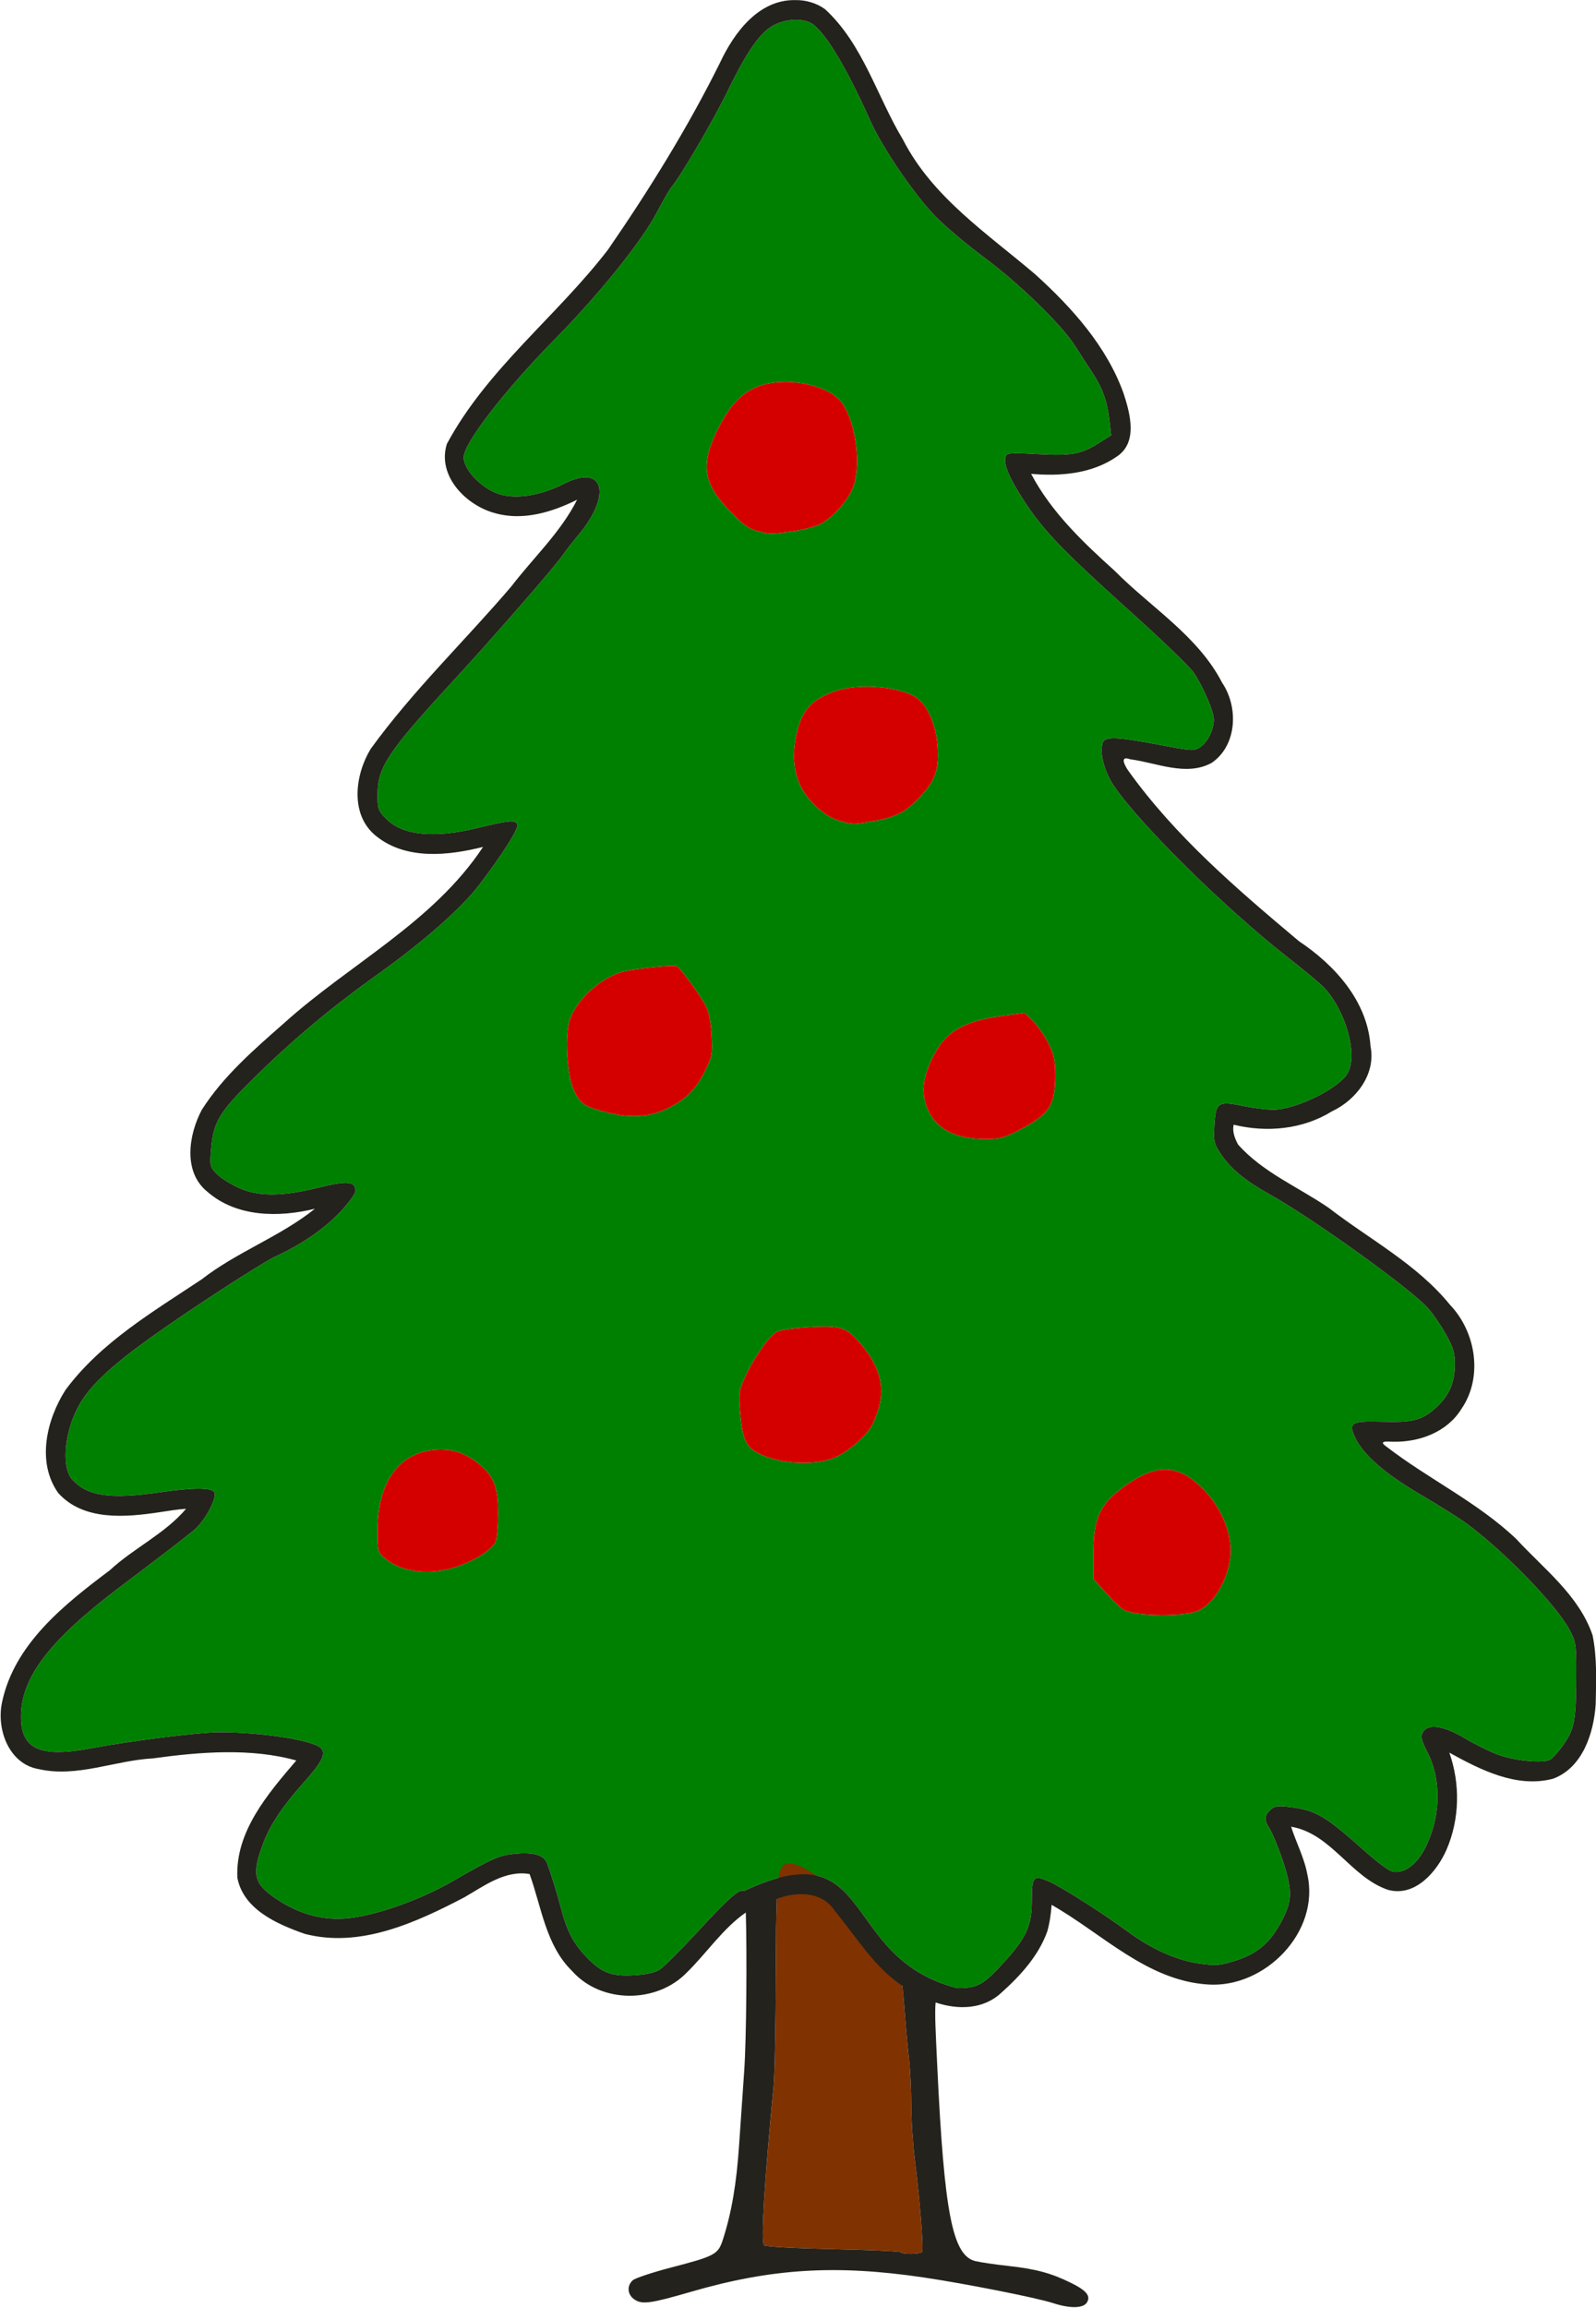 <?xml version="1.0" encoding="UTF-8" standalone="no"?>
<!-- Created with Inkscape (http://www.inkscape.org/) -->

<svg
   xmlns:dc="http://purl.org/dc/elements/1.1/"
   xmlns:cc="http://creativecommons.org/ns#"
   xmlns:rdf="http://www.w3.org/1999/02/22-rdf-syntax-ns#"
   xmlns:svg="http://www.w3.org/2000/svg"
   xmlns="http://www.w3.org/2000/svg"
   xmlns:sodipodi="http://sodipodi.sourceforge.net/DTD/sodipodi-0.dtd"
   xmlns:inkscape="http://www.inkscape.org/namespaces/inkscape"
   width="104.385mm"
   height="150.888mm"
   viewBox="0 0 369.868 534.642"
   id="svg2"
   version="1.1"
   inkscape:version="0.91 r13725"
   sodipodi:docname="christmas tree.svg">
  <defs
     id="defs4" />
  <sodipodi:namedview
     id="base"
     pagecolor="#ffffff"
     bordercolor="#666666"
     borderopacity="1.0"
     inkscape:pageopacity="0.0"
     inkscape:pageshadow="2"
     inkscape:zoom="0.24748737"
     inkscape:cx="863.97592"
     inkscape:cy="318.22003"
     inkscape:document-units="px"
     inkscape:current-layer="layer1"
     showgrid="false"
     fit-margin-top="0"
     fit-margin-left="0"
     fit-margin-right="0"
     fit-margin-bottom="0"
     inkscape:window-width="1366"
     inkscape:window-height="745"
     inkscape:window-x="-8"
     inkscape:window-y="-8"
     inkscape:window-maximized="1" />
  <g
     inkscape:label="Layer 1"
     inkscape:groupmode="layer"
     id="layer1"
     transform="translate(518.445,-304.663)">
    <g
       id="g4210"
       transform="matrix(0.57,0,0,0.57,-63.859,360.738)">
      <path
         d="m -478.377,56.875 c -3.182,0.017 -6.322,0.412 -9.176,1.238 -7.687,2.226 -13.223,7.856 -18.537,18.844 -6.545,13.535 -5.4,21.132 4.797,31.822 6.176,6.475 8.073,7.8 12.793,8.939 4.313,1.041 4.57,1.038 13.125,-0.152 4.274,-0.594 9.369,-1.906 11.322,-2.916 5.114,-2.644 11.468,-9.777 13.393,-15.035 3.361,-9.181 1.103,-26.323 -4.504,-34.197 -3.742,-5.255 -13.667,-8.595 -23.213,-8.543 z m 34.08,123.83 c -5.237,-0.07 -10.38,0.599 -14.297,2.064 -9.018,3.374 -12.614,7.304 -14.832,16.213 -2.863,11.495 -0.919,21.168 5.699,28.348 4.329,4.697 8.225,7.165 13.227,8.383 4.188,1.02 4.118,1.023 12.746,-0.516 9.068,-1.617 13.006,-3.811 19.197,-10.697 5.539,-6.161 6.993,-10.962 6.166,-20.352 -0.806,-9.15 -4.703,-17.092 -9.641,-19.645 -4.643,-2.4 -11.532,-3.709 -18.266,-3.799 z m -79.459,113.461 c -4.404,-0.066 -17.694,1.481 -21.244,2.604 -9.425,2.979 -18.899,12.081 -21.105,20.273 -1.835,6.814 -0.735,22.273 1.984,27.871 2.687,5.531 4.142,6.479 13.621,8.867 9.191,2.315 16.584,1.911 23.545,-1.287 7.806,-3.587 12.219,-7.833 15.965,-15.365 3.039,-6.112 3.212,-7.023 2.791,-14.748 -0.284,-5.21 -1.112,-9.518 -2.256,-11.732 -2.434,-4.712 -10.58,-15.8 -12.012,-16.35 -0.212,-0.081 -0.66,-0.123 -1.289,-0.133 z m 142.766,19.098 -9.256,1.285 c -16.127,2.239 -23.131,6.549 -28.354,17.447 -4.083,8.52 -4.471,14.81 -1.314,21.33 3.602,7.44 11.153,11.144 22.914,11.242 5.323,0.044 7.587,-0.496 12.5,-2.982 13.551,-6.858 16,-10.365 16,-22.906 0,-6.315 -0.466,-8.448 -2.877,-13.207 -1.582,-3.122 -4.391,-7.147 -6.244,-8.943 l -3.369,-3.266 z m -81.119,127.502 c -1.705,-0.001 -3.676,0.08 -6,0.213 -5.866,0.336 -11.856,1.152 -13.311,1.814 -3.076,1.401 -9.496,10.425 -13.236,18.604 -2.32,5.073 -2.542,6.523 -2.023,13.246 0.906,11.752 2.355,15.098 7.68,17.734 9.005,4.459 23.147,5.096 31.344,1.414 5.401,-2.426 12.796,-9.043 14.855,-13.291 5.881,-12.131 4.446,-21.895 -4.805,-32.703 -4.696,-5.486 -7.115,-7.027 -14.504,-7.031 z m -155.984,50.047 c -0.847,-0.005 -1.715,0.028 -2.609,0.1 C -635.458,492.097 -644,504.133 -644,523.74 c 0,8.455 0.093,8.808 2.975,11.232 6.582,5.539 17.571,6.986 28.17,3.711 8.003,-2.473 15.604,-7.243 16.877,-10.592 0.538,-1.415 0.979,-6.613 0.979,-11.549 0,-10.235 -1.677,-14.754 -7.207,-19.428 -5.103,-4.313 -9.96,-6.266 -15.887,-6.303 z m 294.32,8.094 c -5.617,-0.015 -11.707,2.892 -19.08,8.721 -7.711,6.095 -10.146,12.201 -10.146,25.445 l 0,10.176 5.094,5.715 c 2.801,3.143 6.064,6.26 7.25,6.926 4.887,2.743 25.448,2.886 30.656,0.213 7.661,-3.932 13.643,-16.43 12.723,-26.582 -0.686,-7.561 -4.479,-15.627 -10.25,-21.797 -5.484,-5.863 -10.629,-8.801 -16.246,-8.816 z m -171.198,171.259 c -1.771,-1.095 -6.131,2.724 -18.757,16.424 -6.872,7.457 -13.846,14.423 -15.5,15.48 -2.061,1.318 -5.424,2.062 -10.698,2.367 -9.288,0.538 -13.404,-1.17 -19.958,-8.28 -4.76,-5.164 -7.278,-10.178 -9.58,-19.073 -1.522,-5.883 -3.989,-13.832 -5.65,-18.207 -1.228,-3.235 -5.392,-4.514 -12.595,-3.869 -6.787,0.608 -9.385,1.737 -25.851,11.237 -13.541,7.812 -32.162,14.27 -43.568,15.11 -9.718,0.715 -19.042,-1.932 -28.035,-7.96 -9.35,-6.267 -10.172,-10.024 -5.088,-23.248 2.719,-7.073 7.885,-14.738 16.175,-24 7.412,-8.281 9.103,-11.557 7.17,-13.886 -2.691,-3.242 -23.828,-6.615 -41.451,-6.613 -7.985,6.9e-4 -36.466,3.566 -52.005,6.51 C -781.164,616.1 -789,612.598 -789,599.356 c 0,-15.881 11.545,-31.048 40,-52.547 18.35,-13.865 25.804,-19.586 30.316,-23.269 4.234,-3.457 9.332,-12.764 8.367,-15.276 -0.798,-2.081 -8.403,-2.125 -22.183,-0.128 -20.072,2.908 -29.306,1.606 -35.521,-5.01 -5.09,-5.418 -3.063,-21.968 3.995,-32.625 6.235,-9.413 17.91,-19.021 45.59,-37.518 14.815,-9.9 29.636,-19.225 32.936,-20.723 10.34,-4.693 20.04,-11.365 26.384,-18.147 3.364,-3.596 6.116,-7.405 6.116,-8.466 0,-3.925 -3.263,-4.236 -14.741,-1.408 -15.306,3.772 -24.849,3.791 -32.911,0.067 -3.383,-1.563 -7.388,-4.132 -8.898,-5.709 -2.61,-2.724 -2.718,-3.217 -2.16,-9.876 0.919,-10.958 3.235,-14.897 16.472,-28.017 16.314,-16.17 31.885,-29.25 51.456,-43.224 18.529,-13.23 33.725,-26.612 40.993,-36.097 9.1,-11.876 15.957,-22.622 15.587,-24.428 -0.461,-2.251 -2.738,-2.08 -16.435,1.238 -17.336,4.2 -30.088,2.96 -36.614,-3.562 -3.555,-3.552 -3.75,-4.081 -3.75,-10.169 0,-10.943 4.251,-17.352 30.181,-45.498 16.706,-18.134 41.261,-46.286 44.805,-51.368 1.322,-1.896 4.285,-5.698 6.585,-8.448 13.808,-16.514 10.453,-29.12 -5.587,-20.992 -9.964,5.049 -20.167,6.588 -27.147,4.095 C -602.072,99.784 -609,92.401 -609,87.505 c 0,-5.747 16.66,-27.294 37.312,-48.258 17.593,-17.858 35.065,-39.565 41.132,-51.1 2.603,-4.95 5.317,-9.675 6.03,-10.5 3.668,-4.244 17.079,-27.157 22.9,-39.125 8.041,-16.533 13.437,-24.121 19.101,-26.863 4.487,-2.172 9.896,-2.582 13.912,-1.056 5.357,2.037 14.438,16.632 24.916,40.043 5.013,11.2 18.176,30.478 26.692,39.091 4.128,4.175 12.906,11.574 19.506,16.441 13.996,10.322 31.576,27.394 37.038,35.968 2.102,3.3 5.304,8.25 7.115,11 4.084,6.203 6.045,11.708 6.918,19.422 l 0.675,5.966 -4.857,3.081 c -7.314,4.638 -11.241,5.352 -25.14,4.568 -10.866,-0.612 -12.324,-0.504 -12.886,0.961 -1.075,2.802 1.328,8.612 7.446,18.002 7.925,12.164 15.6,20.161 42.951,44.753 12.793,11.502 24.518,22.789 26.057,25.08 3.83,5.703 8.183,15.85 8.183,19.074 0,4.078 -2.541,9.246 -5.5,11.185 -2.566,1.681 -3.204,1.646 -16.834,-0.932 -17.979,-3.4 -22.259,-3.476 -22.975,-0.41 -1.062,4.545 0.951,11.714 4.902,17.46 10.849,15.778 45.568,49.962 70.406,69.322 6.875,5.359 13.663,11.031 15.084,12.606 8.701,9.641 13.395,26.668 9.454,34.29 -3.207,6.202 -21.13,15.072 -30.453,15.072 -2.679,0 -8.346,-0.719 -12.594,-1.597 -9.844,-2.036 -10.766,-1.353 -11.287,8.351 -0.332,6.189 -0.105,7.132 2.749,11.402 3.921,5.867 9.916,10.797 19.799,16.279 17.148,9.512 57.104,38.211 64.277,46.167 1.941,2.152 5.203,6.908 7.25,10.569 3.125,5.589 3.718,7.59 3.7,12.492 -0.028,7.301 -2.405,12.702 -7.691,17.467 -5.616,5.063 -9.362,6.037 -21.844,5.678 -12.608,-0.362 -13.866,0.393 -10.935,6.569 3.286,6.925 12.201,14.672 26.497,23.025 7.422,4.337 15.953,9.707 18.957,11.935 15.309,11.349 36.032,32.725 41.544,42.853 2.632,4.835 2.822,5.96 2.828,16.747 0.012,19.773 -0.596,23.474 -4.879,29.693 -2.07,3.006 -4.668,5.949 -5.773,6.541 -2.864,1.533 -14.102,0.466 -21.005,-1.994 -3.202,-1.141 -9.263,-4.123 -13.468,-6.626 -8.926,-5.312 -15.253,-6.206 -17.268,-2.44 -0.937,1.75 -0.58,3.192 2.096,8.463 5.668,11.166 5.127,26.728 -1.354,38.933 -3.548,6.682 -8.697,10.209 -13.24,9.069 -1.367,-0.343 -6.136,-3.875 -10.597,-7.849 -16.975,-15.121 -20.3,-17.056 -31.596,-18.384 -4.27,-0.502 -5.665,-0.277 -7.267,1.174 -2.298,2.079 -2.511,4.23 -0.696,7.012 1.872,2.869 5.658,12.585 7.283,18.689 2.292,8.611 1.832,12.487 -2.407,20.284 -4.607,8.473 -9.718,12.664 -18.896,15.499 -5.863,1.811 -7.544,1.93 -14.208,1.01 -9.006,-1.243 -19.472,-5.913 -28.979,-12.929 -9.747,-7.193 -26.819,-18.078 -31.833,-20.296 -6.596,-2.918 -7.246,-2.246 -7.246,7.487 0,10.434 -2.16,15.195 -11.575,25.51 -8.141,8.92 -10.518,10.217 -18.721,10.217 -48.362,-12.156 -32.743,-64.792 -86.677,-39.483 z"
         style="fill:#008000"
         id="path4207"
         inkscape:connector-curvature="0" />
      <path
         id="path4187"
         d="m -422.594,816.801 c 0.658,-1.064 -1.004,-21.973 -2.953,-37.153 -0.812,-6.325 -1.475,-16.45 -1.472,-22.5 0.003,-6.05 -0.443,-14.825 -0.989,-19.5 -0.546,-4.675 -1.421,-14.375 -1.943,-21.555 -0.522,-7.18 -1.446,-14.38 -2.054,-16 -0.607,-1.62 -3.483,-5.42 -6.389,-8.445 -2.907,-3.025 -7.888,-8.65 -11.071,-12.5 -9.747,-11.792 -23.065,-21.337 -28.032,-20.09 -4.042,1.014 -4.484,5.369 -4.584,45.09 -0.051,20.35 -0.465,40.825 -0.919,45.5 -3.777,38.829 -5.233,63.096 -3.871,64.5 0.571,0.588 12.067,1.238 27.915,1.577 14.819,0.317 27.247,0.88 27.617,1.25 0.972,0.972 8.125,0.829 8.745,-0.174 z"
         style="fill:#803300"
         inkscape:connector-curvature="0" />
      <path
         id="path4185"
         d="m -478.377,56.875 c -3.182,0.017 -6.322,0.412 -9.176,1.238 -7.687,2.226 -13.223,7.856 -18.537,18.844 -6.545,13.535 -5.4,21.132 4.797,31.822 6.176,6.475 8.073,7.8 12.793,8.939 4.313,1.041 4.57,1.038 13.125,-0.152 4.274,-0.594 9.369,-1.906 11.322,-2.916 5.114,-2.644 11.468,-9.777 13.393,-15.035 3.361,-9.181 1.103,-26.323 -4.504,-34.197 -3.742,-5.255 -13.667,-8.595 -23.213,-8.543 z m 34.08,123.83 c -5.237,-0.07 -10.38,0.599 -14.297,2.064 -9.018,3.374 -12.614,7.304 -14.832,16.213 -2.863,11.495 -0.919,21.168 5.699,28.348 4.329,4.697 8.225,7.165 13.227,8.383 4.188,1.02 4.118,1.023 12.746,-0.516 9.068,-1.617 13.006,-3.811 19.197,-10.697 5.539,-6.161 6.993,-10.962 6.166,-20.352 -0.806,-9.15 -4.703,-17.092 -9.641,-19.645 -4.643,-2.4 -11.532,-3.709 -18.266,-3.799 z m -79.459,113.461 c -4.404,-0.066 -17.694,1.481 -21.244,2.604 -9.425,2.979 -18.899,12.081 -21.105,20.273 -1.835,6.814 -0.735,22.273 1.984,27.871 2.687,5.531 4.142,6.479 13.621,8.867 9.191,2.315 16.584,1.911 23.545,-1.287 7.806,-3.587 12.219,-7.833 15.965,-15.365 3.039,-6.112 3.212,-7.023 2.791,-14.748 -0.284,-5.21 -1.112,-9.518 -2.256,-11.732 -2.434,-4.712 -10.58,-15.8 -12.012,-16.35 -0.212,-0.081 -0.66,-0.123 -1.289,-0.133 z m 142.766,19.098 -9.256,1.285 c -16.127,2.239 -23.131,6.549 -28.354,17.447 -4.083,8.52 -4.471,14.81 -1.314,21.33 3.602,7.44 11.153,11.144 22.914,11.242 5.323,0.044 7.587,-0.496 12.5,-2.982 13.551,-6.858 16,-10.365 16,-22.906 0,-6.315 -0.466,-8.448 -2.877,-13.207 -1.582,-3.122 -4.391,-7.147 -6.244,-8.943 l -3.369,-3.266 z m -81.119,127.502 c -1.705,-0.001 -3.676,0.08 -6,0.213 -5.866,0.336 -11.856,1.152 -13.311,1.814 -3.076,1.401 -9.496,10.425 -13.236,18.604 -2.32,5.073 -2.542,6.523 -2.023,13.246 0.906,11.752 2.355,15.098 7.68,17.734 9.005,4.459 23.147,5.096 31.344,1.414 5.401,-2.426 12.796,-9.043 14.855,-13.291 5.881,-12.131 4.446,-21.895 -4.805,-32.703 -4.696,-5.486 -7.115,-7.027 -14.504,-7.031 z m -155.984,50.047 c -0.847,-0.005 -1.715,0.028 -2.609,0.1 C -635.458,492.097 -644,504.133 -644,523.74 c 0,8.455 0.093,8.808 2.975,11.232 6.582,5.539 17.571,6.986 28.17,3.711 8.003,-2.473 15.604,-7.243 16.877,-10.592 0.538,-1.415 0.979,-6.613 0.979,-11.549 0,-10.235 -1.677,-14.754 -7.207,-19.428 -5.103,-4.313 -9.96,-6.266 -15.887,-6.303 z m 294.32,8.094 c -5.617,-0.015 -11.707,2.892 -19.08,8.721 -7.711,6.095 -10.146,12.201 -10.146,25.445 l 0,10.176 5.094,5.715 c 2.801,3.143 6.064,6.26 7.25,6.926 4.887,2.743 25.448,2.886 30.656,0.213 7.661,-3.932 13.643,-16.43 12.723,-26.582 -0.686,-7.561 -4.479,-15.627 -10.25,-21.797 -5.484,-5.863 -10.629,-8.801 -16.246,-8.816 z"
         style="fill:#d40000"
         inkscape:connector-curvature="0" />
      <path
         d="m -494.972,670.165 c -1.771,-1.095 -6.131,2.724 -18.757,16.424 -6.872,7.457 -13.846,14.423 -15.5,15.48 -2.061,1.318 -5.424,2.062 -10.698,2.367 -9.288,0.538 -13.404,-1.17 -19.958,-8.28 -4.76,-5.164 -7.278,-10.178 -9.58,-19.073 -1.522,-5.883 -3.989,-13.832 -5.65,-18.207 -1.228,-3.235 -5.392,-4.514 -12.595,-3.869 -6.787,0.608 -9.385,1.737 -25.851,11.237 -13.541,7.812 -32.162,14.27 -43.568,15.11 -9.718,0.715 -19.042,-1.932 -28.035,-7.96 -9.35,-6.267 -10.172,-10.024 -5.088,-23.248 2.719,-7.073 7.885,-14.738 16.175,-24 7.412,-8.281 9.103,-11.557 7.17,-13.886 -2.691,-3.242 -23.828,-6.615 -41.451,-6.613 -7.985,6.9e-4 -36.466,3.566 -52.005,6.51 C -781.164,616.1 -789,612.598 -789,599.356 c 0,-15.881 11.545,-31.048 40,-52.547 18.35,-13.865 25.804,-19.586 30.316,-23.269 4.234,-3.457 9.332,-12.764 8.367,-15.276 -0.798,-2.081 -8.403,-2.125 -22.183,-0.128 -20.072,2.908 -29.306,1.606 -35.521,-5.01 -5.09,-5.418 -3.063,-21.968 3.995,-32.625 6.235,-9.413 17.91,-19.021 45.59,-37.518 14.815,-9.9 29.636,-19.225 32.936,-20.723 10.34,-4.693 20.04,-11.365 26.384,-18.147 3.364,-3.596 6.116,-7.405 6.116,-8.466 0,-3.925 -3.263,-4.236 -14.741,-1.408 -15.306,3.772 -24.849,3.791 -32.911,0.067 -3.383,-1.563 -7.388,-4.132 -8.898,-5.709 -2.61,-2.724 -2.718,-3.217 -2.16,-9.876 0.919,-10.958 3.235,-14.897 16.472,-28.017 16.314,-16.17 31.885,-29.25 51.456,-43.224 18.529,-13.23 33.725,-26.612 40.993,-36.097 9.1,-11.876 15.957,-22.622 15.587,-24.428 -0.461,-2.251 -2.738,-2.08 -16.435,1.238 -17.336,4.2 -30.088,2.96 -36.614,-3.562 -3.555,-3.552 -3.75,-4.081 -3.75,-10.169 0,-10.943 4.251,-17.352 30.181,-45.498 16.706,-18.134 41.261,-46.286 44.805,-51.368 1.322,-1.896 4.285,-5.698 6.585,-8.448 13.808,-16.514 10.453,-29.12 -5.587,-20.992 -9.964,5.049 -20.167,6.588 -27.147,4.095 C -602.072,99.784 -609,92.401 -609,87.505 c 0,-5.747 16.66,-27.294 37.312,-48.258 17.593,-17.858 35.065,-39.565 41.132,-51.1 2.603,-4.95 5.317,-9.675 6.03,-10.5 3.668,-4.244 17.079,-27.157 22.9,-39.125 8.041,-16.533 13.437,-24.121 19.101,-26.863 4.487,-2.172 9.896,-2.582 13.912,-1.056 5.357,2.037 14.438,16.632 24.916,40.043 5.013,11.2 18.176,30.478 26.692,39.091 4.128,4.175 12.906,11.574 19.506,16.441 13.996,10.322 31.576,27.394 37.038,35.968 2.102,3.3 5.304,8.25 7.115,11 4.084,6.203 6.045,11.708 6.918,19.422 l 0.675,5.966 -4.857,3.081 c -7.314,4.638 -11.241,5.352 -25.14,4.568 -10.866,-0.612 -12.324,-0.504 -12.886,0.961 -1.075,2.802 1.328,8.612 7.446,18.002 7.925,12.164 15.6,20.161 42.951,44.753 12.793,11.502 24.518,22.789 26.057,25.08 3.83,5.703 8.183,15.85 8.183,19.074 0,4.078 -2.541,9.246 -5.5,11.185 -2.566,1.681 -3.204,1.646 -16.834,-0.932 -17.979,-3.4 -22.259,-3.476 -22.975,-0.41 -1.062,4.545 0.951,11.714 4.902,17.46 10.849,15.778 45.568,49.962 70.406,69.322 6.875,5.359 13.663,11.031 15.084,12.606 8.701,9.641 13.395,26.668 9.454,34.29 -3.207,6.202 -21.13,15.072 -30.453,15.072 -2.679,0 -8.346,-0.719 -12.594,-1.597 -9.844,-2.036 -10.766,-1.353 -11.287,8.351 -0.332,6.189 -0.105,7.132 2.749,11.402 3.921,5.867 9.916,10.797 19.799,16.279 17.148,9.512 57.104,38.211 64.277,46.167 1.941,2.152 5.203,6.908 7.25,10.569 3.125,5.589 3.718,7.59 3.7,12.492 -0.028,7.301 -2.405,12.702 -7.691,17.467 -5.616,5.063 -9.362,6.037 -21.844,5.678 -12.608,-0.362 -13.866,0.393 -10.935,6.569 3.286,6.925 12.201,14.672 26.497,23.025 7.422,4.337 15.953,9.707 18.957,11.935 15.309,11.349 36.032,32.725 41.544,42.853 2.632,4.835 2.822,5.96 2.828,16.747 0.012,19.773 -0.596,23.474 -4.879,29.693 -2.07,3.006 -4.668,5.949 -5.773,6.541 -2.864,1.533 -14.102,0.466 -21.005,-1.994 -3.202,-1.141 -9.263,-4.123 -13.468,-6.626 -8.926,-5.312 -15.253,-6.206 -17.268,-2.44 -0.937,1.75 -0.58,3.192 2.096,8.463 5.668,11.166 5.127,26.728 -1.354,38.933 -3.548,6.682 -8.697,10.209 -13.24,9.069 -1.367,-0.343 -6.136,-3.875 -10.597,-7.849 -16.975,-15.121 -20.3,-17.056 -31.596,-18.384 -4.27,-0.502 -5.665,-0.277 -7.267,1.174 -2.298,2.079 -2.511,4.23 -0.696,7.012 1.872,2.869 5.658,12.585 7.283,18.689 2.292,8.611 1.832,12.487 -2.407,20.284 -4.607,8.473 -9.718,12.664 -18.896,15.499 -5.863,1.811 -7.544,1.93 -14.208,1.01 -9.006,-1.243 -19.472,-5.913 -28.979,-12.929 -9.747,-7.193 -26.819,-18.078 -31.833,-20.296 -6.596,-2.918 -7.246,-2.246 -7.246,7.487 0,10.434 -2.16,15.195 -11.575,25.51 -8.141,8.92 -10.518,10.217 -18.721,10.217 -48.362,-12.156 -32.743,-64.792 -86.677,-39.483 z m 20.72,-768.503 c -14.864,-0.242 -24.861,13.298 -30.545,25.477 -13.092,26.381 -28.771,51.628 -45.486,75.898 -20.831,27.126 -49.189,48.529 -65.547,79.004 -4.114,13.036 7.919,25.147 19.785,28.199 11.28,3.15 23.107,-0.513 33.162,-5.514 -6.679,13.266 -17.818,23.582 -26.77,35.266 -18.892,22.135 -40.092,42.409 -57.174,66.035 -6.39,10.524 -8.492,26.705 2.115,35.295 12.184,9.937 29.347,8.076 43.588,4.518 -20.22,30.611 -54.11,47.482 -80.801,71.521 -12.167,10.705 -24.819,21.581 -33.568,35.355 -5.351,10.131 -7.736,25.225 2.324,33.297 11.896,10.389 29.129,10.466 43.697,6.869 -14.121,11.346 -31.648,17.491 -46.002,28.672 -19.722,13.134 -41.067,25.614 -55.4,44.965 -7.72,12.066 -11.857,29.371 -2.982,41.887 10.247,11.427 27.382,9.901 41.119,7.836 3.658,-0.543 7.206,-1.172 10.869,-1.393 -8.674,10.211 -21.256,15.918 -31.002,24.965 -18.45,13.866 -38.872,29.926 -43.848,53.783 -2.279,10.898 2.805,24.96 14.891,27.033 15.633,3.568 30.98,-3.536 46.445,-4.346 19.018,-2.639 40.016,-4.313 58.33,0.854 -11.496,13.443 -24.836,28.834 -23.961,47.668 2.485,12.932 16.225,18.844 27.316,22.768 22.577,5.938 45.275,-4.562 64.904,-14.791 8.084,-4.654 16.674,-11.191 26.592,-9.494 4.873,13.438 6.554,29.001 17.348,39.479 11.822,13.271 34.4,13.18 46.6,0.516 7.981,-7.796 14.715,-17.985 23.957,-24.354 0.493,16.5 0.27,51.751 -0.674,64.719 -0.5,6.875 -1.415,20.15 -2.035,29.5 -1.06,15.998 -3.07,27.753 -6.629,38.77 -1.927,5.965 -3.179,6.637 -21.012,11.281 -7.62,1.985 -14.643,4.317 -15.605,5.184 -2.543,2.289 -2.189,5.932 0.766,7.867 3.119,2.044 6.543,1.57 22.768,-3.145 32.806,-9.534 58.982,-11.155 94.705,-5.867 16.774,2.483 45.978,8.263 52.512,10.393 7.092,2.312 12.355,2.225 13.895,-0.232 1.638,-2.615 -0.173,-4.843 -6.447,-7.936 -8.06,-3.973 -14.297,-5.663 -25.447,-6.889 -5.5,-0.605 -11.601,-1.505 -13.559,-2 -9.21,-2.331 -12.574,-19.592 -15.385,-78.926 -0.657,-13.879 -1.098,-21.696 -0.688,-26.156 9.089,3.037 19.373,2.883 26.695,-3.936 7.744,-6.91 15.237,-15.122 18.734,-25.029 0.988,-3.491 1.456,-7.105 1.74,-10.715 20.514,11.603 38.695,30.771 63.504,32.359 23.178,1.61 45.771,-21.331 40.463,-44.74 -1.188,-6.683 -4.776,-13.478 -6.59,-19.389 16.428,2.811 24.194,20.559 39.471,25.689 10.993,2.95 19.814,-7.394 23.748,-16.428 5.325,-12.36 5.575,-26.698 1.107,-39.357 12.608,6.947 27.338,14.506 42.127,10.609 12.013,-4.398 16.592,-18.512 17.369,-30.197 0.2,-9.359 0.615,-18.986 -1.25,-28.098 -5.508,-16.242 -19.853,-26.996 -31.059,-39.178 -15.693,-14.896 -35.558,-24.284 -52.533,-37.334 -3.718,-2.573 -0.412,-2.272 2.342,-2.166 10.761,0.243 22.046,-3.846 27.92,-13.342 8.876,-12.911 5.918,-31.269 -4.652,-42.309 -13.412,-16.526 -32.688,-26.576 -49.262,-39.369 -12.352,-8.497 -26.903,-14.463 -36.908,-25.783 -1.306,-2.416 -2.405,-5.27 -1.793,-8.051 13.417,3.304 28.089,1.935 39.961,-5.424 9.865,-4.615 17.974,-15.14 15.689,-26.459 -1.211,-18.299 -14.496,-32.969 -29.088,-42.693 -25.112,-21.087 -50.478,-42.758 -69.615,-69.613 -1.528,-2.331 -3.152,-5.85 0.975,-4.326 10.751,1.381 22.776,7.129 33.152,1.457 10.403,-7.131 10.936,-22.714 4.24,-32.58 -9.853,-19.082 -28.926,-30.549 -43.643,-45.439 -12.899,-11.617 -25.822,-23.904 -34.006,-39.439 12.053,1.045 24.909,-0.023 35.068,-7.184 8.385,-5.77 5.134,-17.493 2.531,-25.49 -6.868,-19.183 -20.992,-34.884 -35.861,-48.357 -19.446,-16.581 -41.891,-31.393 -53.84,-54.797 -10.605,-17.578 -16.23,-38.849 -31.729,-53.066 -3.504,-2.501 -7.837,-3.756 -12.131,-3.656 z m 1.664,769.807 c 5.639,-0.19 11.146,1.604 14.453,6.756 8.694,10.468 15.981,22.883 27.49,30.469 0.258,2.327 0.506,4.818 0.693,7.4 0.522,7.18 1.395,16.88 1.941,21.555 0.547,4.675 0.993,13.45 0.99,19.5 -0.003,6.05 0.66,16.175 1.473,22.5 1.949,15.18 3.611,36.088 2.953,37.152 -0.62,1.003 -7.774,1.145 -8.746,0.174 -0.37,-0.37 -12.798,-0.933 -27.617,-1.25 -15.847,-0.339 -27.343,-0.988 -27.914,-1.576 -1.363,-1.404 0.094,-25.671 3.871,-64.5 0.455,-4.675 0.867,-25.15 0.918,-45.5 0.036,-14.429 0.122,-24.149 0.404,-30.779 2.842,-1.08 5.982,-1.796 9.09,-1.9 z"
         style="fill:#24221c"
         id="path4192"
         inkscape:connector-curvature="0" />
    </g>
  </g>
</svg>

